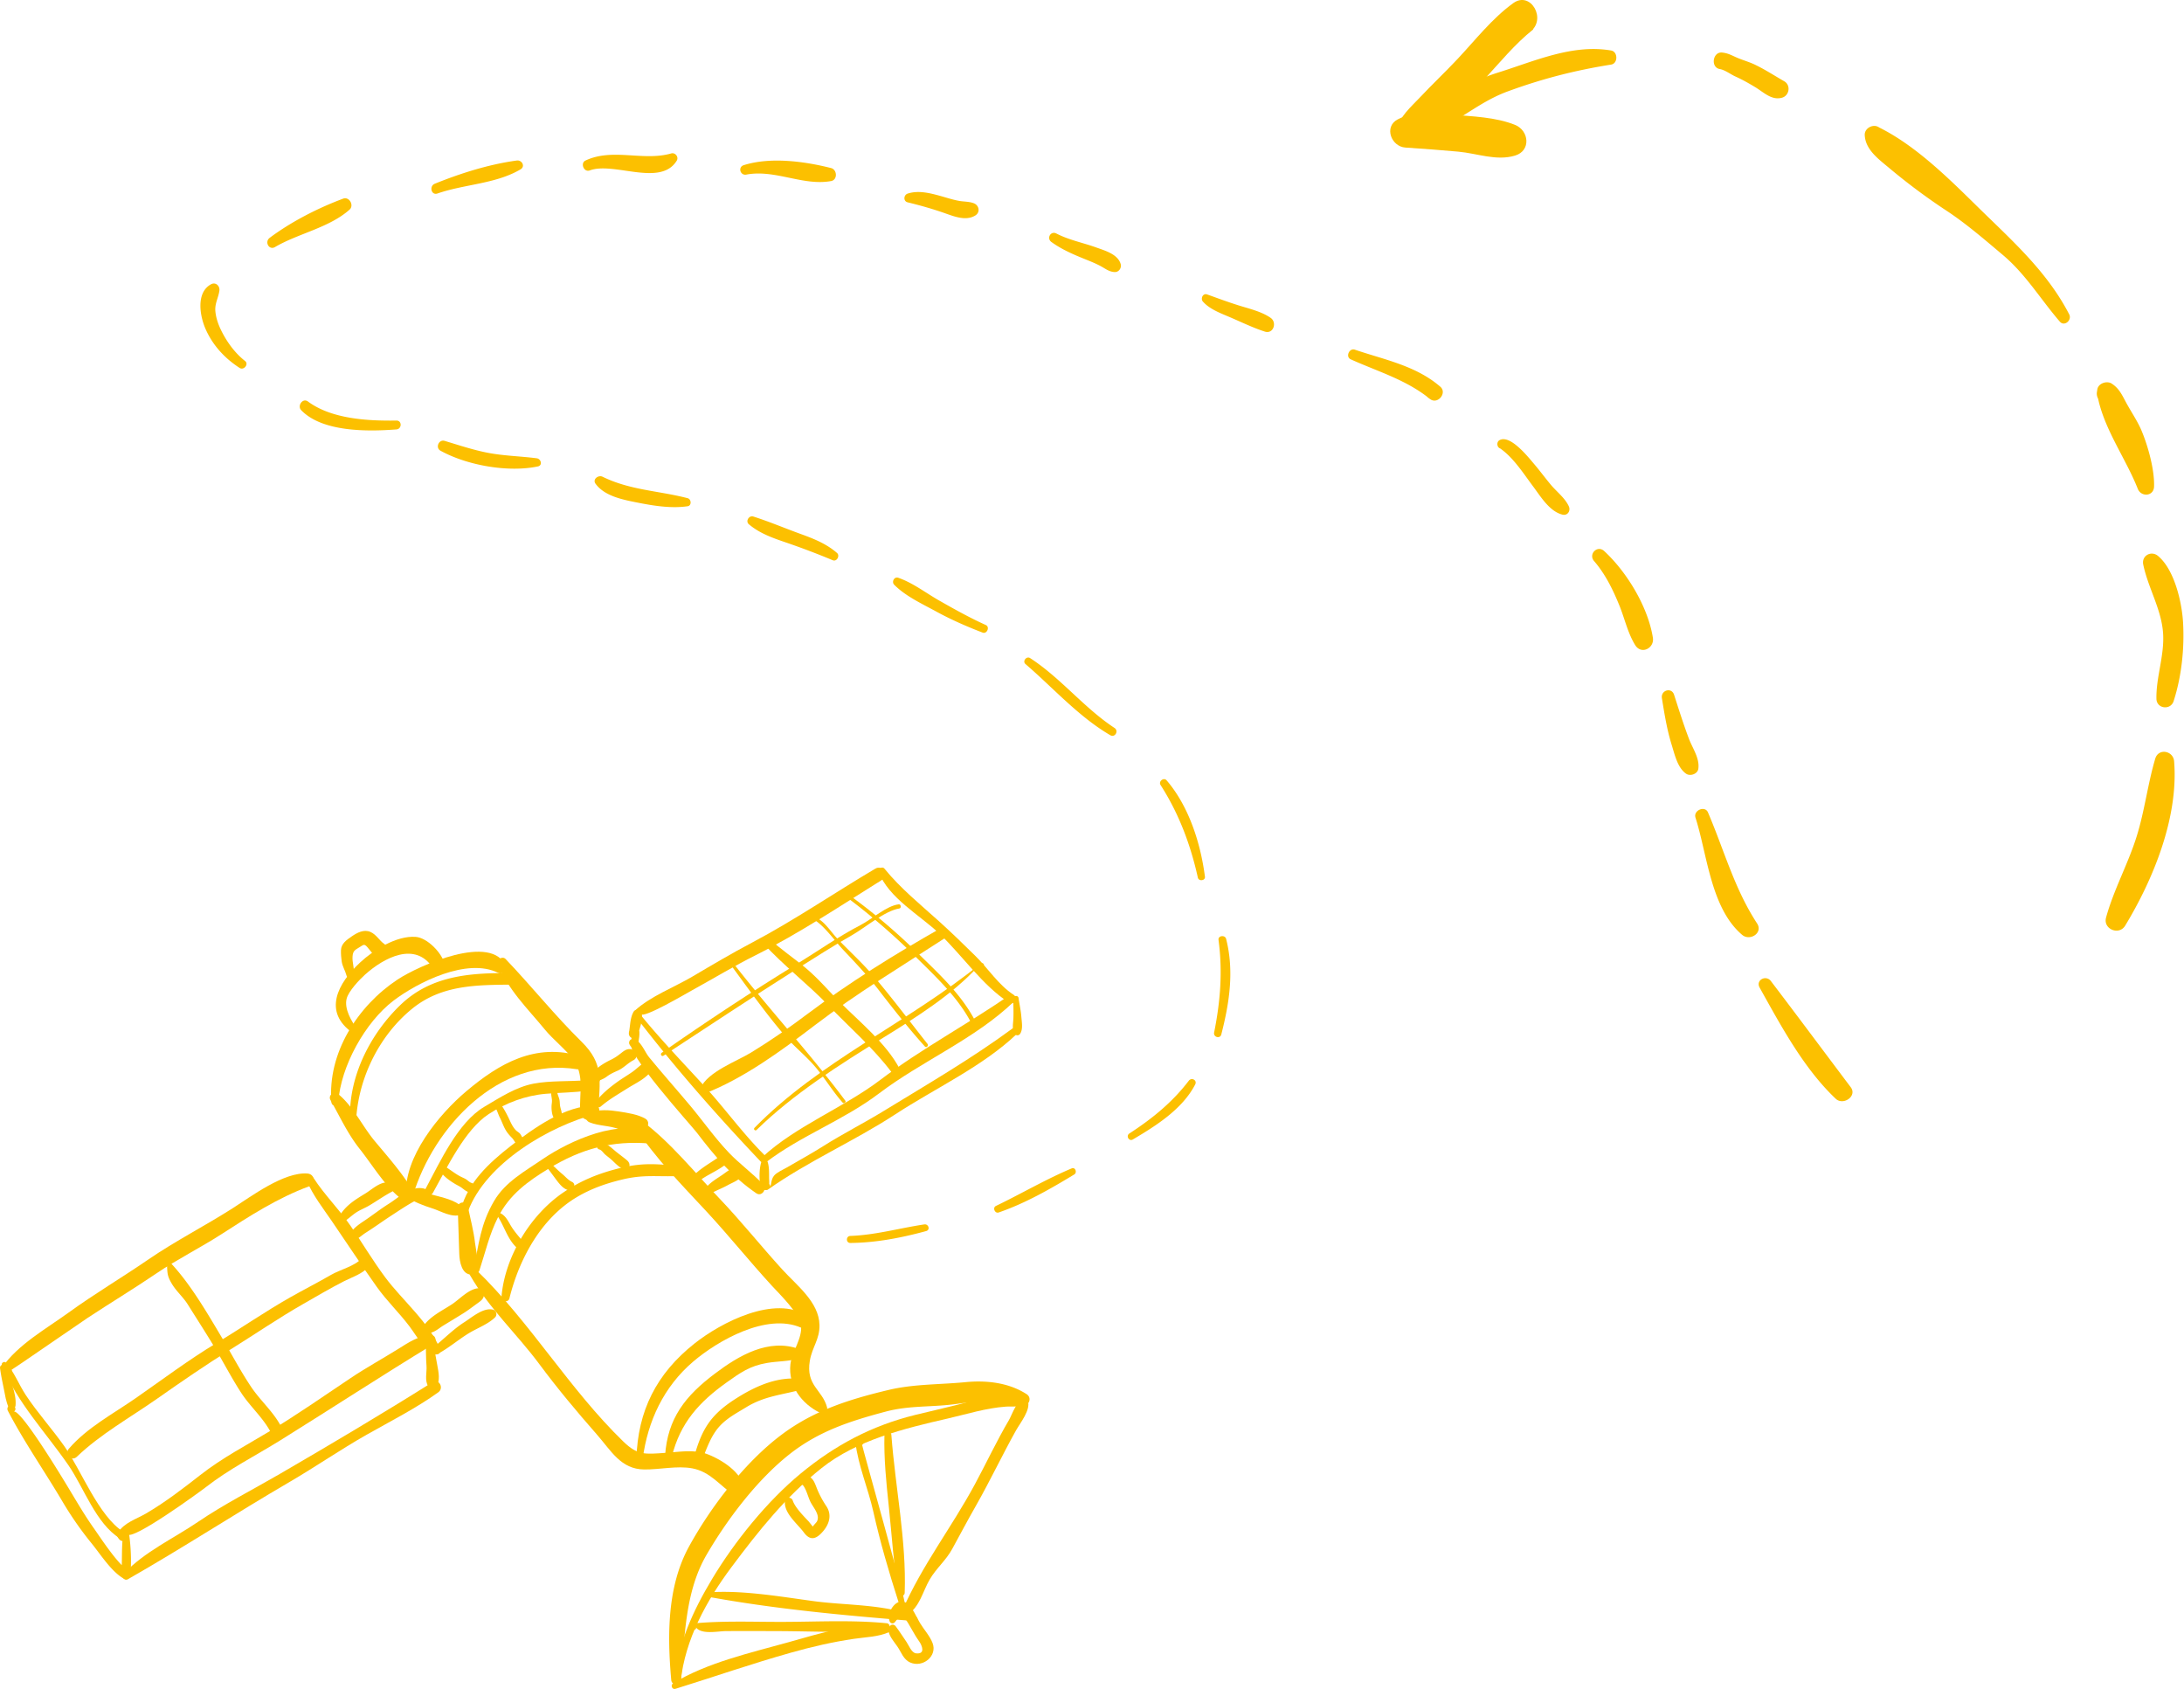 <svg xmlns="http://www.w3.org/2000/svg" fill="none" viewBox="0 0 366 283">
  <g fill="#FCC000" clip-path="url(#a)">
    <path d="M235.51 24.723c2.946.196 5.912.417 8.876.686 3.174.288 6.378 1.604 9.518.658 2.704-.815 2.34-4.191 0-5.14-3.224-1.307-7.209-1.433-10.663-1.717-2.997-.246-6.277-.64-9.01.792-2.37 1.242-1.069 4.565 1.279 4.721Z"/>
    <path d="M237.727 23.715c3.764-3.254 7.469-6.592 10.858-10.25 2.694-2.908 5.272-6.098 8.391-8.563l-4.76-1.971-.032.436c-.137 1.844 2.339 3.363 3.881 2.227l.347-.256c2.85-2.1.112-6.928-2.814-4.815-3.576 2.582-6.394 6.236-9.405 9.43-2.048 2.172-4.222 4.226-6.268 6.401-1.403 1.492-3.383 3.172-3.802 5.262-.43 2.15 1.946 3.532 3.605 2.098l-.001.001Z"/>
    <path d="M241.692 21.438c3.814-2.007 6.858-4.614 10.98-6.125 5.769-2.116 11.263-3.528 17.319-4.49 1.177-.187 1.163-2.163 0-2.363-6.438-1.112-12.789 1.767-18.835 3.664-4.224 1.325-8.482 3.425-11.345 6.877-1.102 1.329.254 3.293 1.881 2.437ZM288.202 11.568c.895.158 1.789.875 2.628 1.252 1.142.513 2.263 1.148 3.336 1.796 1.389.839 2.736 2.253 4.483 1.75 1.228-.354 1.495-2.099.359-2.749-1.643-.939-3.238-1.988-4.957-2.803-.884-.419-1.793-.679-2.694-1.041-.995-.4-1.69-.873-2.781-.97-1.566-.139-1.939 2.49-.374 2.765ZM315.575 22.062l-.462-.518c-.874-.981-2.67-.214-2.615 1.083.105 2.465 2.353 4.06 4.121 5.542a103.83 103.83 0 0 0 9.616 7.156c3.269 2.154 6.398 4.862 9.399 7.388 3.857 3.247 6.319 7.421 9.553 11.171.774.898 2.077-.246 1.575-1.216-3.747-7.247-9.648-12.419-15.358-18.03-4.84-4.756-10.437-10.315-16.602-13.334l-.366 2.8.646-.18c.842-.235 1.042-1.245.493-1.862ZM353.528 67.358l.362-.247-2.416-.983c.975 5.573 4.716 10.551 6.781 15.774.557 1.409 2.669 1.284 2.728-.369.1-2.797-1.014-6.798-2.086-9.354-.685-1.632-1.752-3.164-2.592-4.722-.7-1.298-1.165-2.368-2.416-3.185-.813-.531-2.259-.052-2.416.983l-.071.47c-.169 1.116.967 2.421 2.125 1.633h.001ZM359.17 94.594c.826 3.971 3.099 7.538 3.332 11.63.21 3.686-1.194 7.249-1.121 10.862.034 1.676 2.37 1.96 2.879.39 1.334-4.12 1.835-8.873 1.583-13.178-.201-3.434-1.449-8.852-4.192-11.147-1.14-.954-2.794-.059-2.481 1.445v-.002ZM361.18 127.116c-1.268 4.282-1.771 8.718-3.108 13.007-1.447 4.643-3.855 8.939-5.135 13.62-.527 1.927 2.174 3.053 3.205 1.351 4.756-7.853 8.961-18.181 8.2-27.55-.143-1.759-2.623-2.246-3.161-.428h-.001ZM142.5 208.258c4.29-.035 8.573-.864 12.702-1.991.738-.201.41-1.225-.308-1.117-4.164.624-8.157 1.776-12.394 1.93-.755.027-.761 1.185 0 1.178ZM167.364 203.148c4.451-1.532 8.66-3.935 12.669-6.372.513-.312.173-1.267-.428-1.015-4.352 1.827-8.449 4.246-12.703 6.293-.607.292-.18 1.314.461 1.094h.001ZM189.849 190.915c3.887-2.293 8.294-5.072 10.441-9.205.379-.729-.6-1.253-1.075-.628-2.741 3.609-6.162 6.373-9.95 8.833-.622.404-.063 1.382.584 1ZM204.667 173.327c1.363-5.31 2.181-10.624.807-16.023-.174-.685-1.367-.565-1.27.172.702 5.319.316 10.267-.738 15.52-.156.778.999 1.114 1.2.331h.001ZM201.925 146.888c-.719-5.598-2.689-11.793-6.42-16.142-.477-.557-1.41.168-1.015.783 3.072 4.788 5.02 9.975 6.251 15.52.144.65 1.272.521 1.185-.16l-.001-.001ZM186.775 121.968c-5.141-3.384-8.991-8.363-14.151-11.706-.599-.388-1.325.525-.772 1 4.664 4.007 8.87 8.792 14.212 11.922.788.462 1.463-.72.711-1.216ZM165.204 104.722c-2.683-1.209-5.274-2.655-7.83-4.112-2.236-1.274-4.406-2.964-6.843-3.806-.679-.234-1.152.694-.68 1.169 1.916 1.927 4.661 3.188 7.027 4.479 2.524 1.377 5.111 2.513 7.792 3.539.728.279 1.253-.946.535-1.269h-.001ZM140.27 92.651c-1.769-1.545-3.91-2.394-6.098-3.186-2.642-.957-5.261-2.073-7.936-2.924-.711-.226-1.341.785-.75 1.289 1.856 1.582 4.133 2.347 6.413 3.127a128.22 128.22 0 0 1 7.663 2.912c.675.28 1.233-.759.708-1.218ZM115.237 83.472c-4.905-1.273-9.606-1.318-14.262-3.596-.691-.338-1.724.416-1.173 1.173 1.496 2.057 4.499 2.654 6.841 3.123 2.756.552 5.793 1.059 8.595.648.706-.104.623-1.186-.001-1.348ZM89.954 76.786c-2.756-.359-5.52-.398-8.263-.933-2.457-.48-4.792-1.27-7.183-1.986-.974-.292-1.59 1.15-.694 1.646 4.441 2.456 11.334 3.686 16.325 2.637.836-.176.524-1.272-.185-1.364ZM66.427 70.464c-4.788.075-10.855-.252-14.824-3.197-.869-.645-1.835.725-1.126 1.46 3.578 3.709 11.228 3.581 15.951 3.222.941-.072.966-1.5-.001-1.485ZM41.07 60.486c-1.697-1.327-3.045-3.186-3.995-5.111-.495-1-.875-2.088-.98-3.202-.126-1.309.49-2.223.67-3.456.115-.802-.615-1.518-1.409-1.082-2.526 1.388-1.877 5.24-.934 7.424 1.19 2.759 3.238 4.983 5.748 6.593.697.446 1.572-.641.9-1.166ZM46.093 41.389c3.931-2.298 9.06-3.221 12.486-6.264.8-.711-.04-2.226-1.072-1.842-4.216 1.568-8.714 3.873-12.313 6.568-.894.669-.118 2.134.9 1.539v-.001ZM73.318 32.418c4.52-1.569 9.735-1.587 13.91-4.036.858-.503.233-1.606-.627-1.488-4.647.636-9.399 2.129-13.734 3.889-.985.4-.6 2 .451 1.635ZM98.823 28.557c4.057-1.508 11.86 2.814 14.587-1.638.376-.614-.246-1.405-.93-1.21-4.725 1.345-9.771-.96-14.358 1.185-.924.433-.267 2.024.701 1.664v-.001ZM125.072 29.253c4.817-.907 9.486 1.935 14.2 1.085 1.122-.202 1.033-1.92 0-2.181-4.478-1.131-10.159-1.896-14.635-.483-1.016.321-.593 1.773.436 1.58l-.001-.001ZM152.104 33.899c2.179.534 4.234 1.113 6.355 1.864 1.554.55 3.484 1.287 4.998.332.861-.543.62-1.704-.267-2.041-.808-.307-1.663-.249-2.509-.405-1.062-.195-2.089-.542-3.128-.829-1.742-.481-3.682-.961-5.448-.38-.679.223-.761 1.273-.001 1.459ZM176.2 40.547c1.692 1.221 3.519 2.017 5.442 2.798.954.387 1.917.76 2.824 1.25.822.444 1.387.942 2.345.987.68.031 1.176-.689 1.003-1.316-.463-1.678-2.657-2.281-4.132-2.812-2.199-.792-4.568-1.245-6.651-2.329-.956-.497-1.682.809-.832 1.423l.001-.001ZM201.594 50.542c1.13 1.259 2.886 1.909 4.408 2.557 1.951.831 3.949 1.814 5.963 2.461 1.432.46 2.089-1.528.971-2.304-1.559-1.083-3.668-1.549-5.457-2.115-1.751-.554-3.456-1.188-5.182-1.807-.726-.26-1.149.713-.704 1.209l.001-.001ZM226.362 60.207c4.469 2.017 9.216 3.4 13.098 6.5l.956-2.307a2.279 2.279 0 0 1-1.058.004c-.672-.081-1.177.85-.794 1.384.376.525.627.774 1.17 1.131 1.268.833 2.806-1.113 1.638-2.123-4.091-3.537-9.348-4.513-14.326-6.209-.937-.319-1.605 1.204-.684 1.62ZM252.589 74.239a.752.752 0 0 1-.269-.214l-1.034 1.034c2.276 1.514 4.03 4.295 5.635 6.438 1.273 1.7 2.747 4.201 4.931 4.731.852.207 1.389-.648 1.061-1.38-.631-1.404-2.034-2.449-3.016-3.623-.966-1.155-1.857-2.371-2.835-3.515-.97-1.136-3.998-4.971-5.776-3.956-.619.353-.386 1.475.381 1.408l.342.069c.669.299 1.199-.568.58-.992ZM267.141 94.008c1.873 2.161 3.164 4.8 4.236 7.434.89 2.186 1.41 4.649 2.66 6.657 1.021 1.639 3.235.508 2.957-1.247-.821-5.183-4.359-11.017-8.168-14.53-1.138-1.049-2.686.531-1.686 1.686h.001ZM278.505 116.975c.426 2.648.848 5.281 1.647 7.848.505 1.621.974 3.836 2.431 4.825.673.457 1.9.034 2.024-.823.256-1.768-.946-3.402-1.562-5.027-.919-2.426-1.702-4.916-2.495-7.385-.425-1.323-2.258-.763-2.044.564l-.001-.002ZM284.135 136.997c1.977 6.161 2.551 15.177 7.823 19.641 1.29 1.093 3.546-.314 2.494-1.924-3.811-5.833-5.504-12.241-8.226-18.598-.51-1.191-2.483-.342-2.091.881ZM294.885 165.476c3.584 6.411 7.36 13.51 12.75 18.619 1.255 1.19 3.65-.431 2.513-1.939-4.463-5.918-8.887-11.882-13.381-17.781-.826-1.085-2.588-.161-1.882 1.101ZM55.398 184.345c1.575 2.766 2.876 5.635 4.871 8.143 2.076 2.611 4.13 6.075 6.697 8.162 1.041.846 2.808-.224 1.988-1.534-1.788-2.857-3.989-5.338-6.146-7.922-2.084-2.495-3.587-5.793-6.103-7.858-.699-.574-1.802.138-1.307 1.008v.001Z"/>
    <path d="M68.071 200.526c1.363.863 2.816 1.449 4.357 1.93 1.465.456 3.293 1.631 4.818 1.063.49-.182.745-.809.321-1.214-1.35-1.289-3.355-1.651-5.097-2.127-1.27-.348-3.135-1.375-4.399-.684-.408.223-.367.8 0 1.032Z"/>
    <path d="M76.709 202.308c.083 2.597.178 5.176.256 7.771.037 1.249.412 3.604 2.132 3.459.377-.032.593-.223.735-.559.534-1.27-.076-3.433-.227-4.743-.238-2.071-.799-4.116-1.215-6.155-.193-.947-1.712-.731-1.681.227Z"/>
    <path d="M78.753 213.635c3.225 5.612 7.84 9.818 11.651 14.95 3.02 4.066 6.23 7.902 9.572 11.709 2.494 2.841 4.064 5.866 7.979 5.916 2.553.033 5.515-.66 8.035-.193 3.074.57 4.617 2.888 6.986 4.455.71.47 1.597-.157 1.622-.931.089-2.746-4.009-5.2-6.306-5.987-2.107-.723-4.591-.277-6.778-.128-3.409.233-4.642.442-7.055-1.897-9.043-8.765-15.555-19.939-24.62-28.732-.562-.544-1.482.149-1.086.838ZM83.49 161.398c1.282 4.082 5.09 7.756 7.765 11.038 1.469 1.803 3.467 3.278 4.83 5.131 1.905 2.589.967 5.635 1.147 8.656.116 1.95 2.969 1.971 3.047 0 .202-5.086 1.022-7.914-2.807-11.672-4.497-4.413-8.397-9.322-12.748-13.872-.502-.525-1.455.014-1.234.719Z"/>
    <path d="M98.79 188.046c1.616.647 3.441.518 5.084 1.196 1.514.624 2.88.77 4.297-.157.589-.385.638-1.265 0-1.639-1.266-.742-3.067-.996-4.508-1.223-1.566-.246-3.379-.375-4.873.219-.787.313-.785 1.289 0 1.604Z"/>
    <path d="m108.126 188.586-.063-.205c-.365-1.181-2.165-.354-1.516.639 3.307 5.062 7.744 9.538 11.839 13.952 3.791 4.086 7.218 8.374 10.97 12.458 1.441 1.569 4.575 4.59 4.868 6.587.318 2.169-1.53 4.428-1.766 6.567-.4 3.623 1.891 6.619 4.954 8.123.617.303 1.38-.198 1.188-.913-.8-2.975-3.601-3.639-2.884-7.818.389-2.266 1.664-3.591 1.615-5.959-.079-3.856-3.769-6.604-6.266-9.347-3.561-3.91-6.819-8.006-10.506-11.873-4.089-4.289-8.134-9.352-12.878-12.913l-.639 1.516.205.063c.513.159 1.038-.366.879-.879v.002ZM56.691 184.691c.402-6.062 4.532-13.446 9.25-17.031 4.025-3.058 12.334-7.259 17.55-4.658.626.312 1.641-.224 1.326-1.019-2.291-5.77-14.74-.149-18.208 2.147-6.665 4.412-11.763 12.317-11.065 20.561.062.734 1.099.744 1.148 0Z"/>
    <path d="M59.861 172.442c-.943-1.307-2.192-3.373-1.776-5.09.312-1.288 2.181-3.238 3.092-4.055 3.147-2.821 8.444-5.683 11.401-1.06.631.987 2.203.366 1.906-.804-.456-1.797-2.888-4.317-4.822-4.459-3.239-.238-7.08 2.218-9.306 4.284-3.71 3.443-6.382 8.297-1.168 11.856.396.27.96-.275.673-.673v.001Z"/>
    <path d="M59.302 163.244c.111-1.03-.3-1.974-.22-3.002.07-.889.371-1.064 1.105-1.5.72-.426.824-.675 1.372-.052.542.616.824 1.161 1.596 1.588 1.403.775 2.516-1.222 1.24-2.119-.847-.594-1.32-1.579-2.329-2.02-1.088-.477-2.229.138-3.126.758-.85.587-1.763 1.195-1.799 2.321-.019.599.037 1.259.12 1.854.12.857.583 1.521.797 2.34.192.736 1.17.505 1.243-.168h.001ZM69.17 200.415c3.494-11.675 14.502-23.376 27.496-21.266 1.415.23 2.037-1.764.604-2.192-7.56-2.258-13.566 1.195-19.12 5.876-4.593 3.873-10.531 11.094-10.085 17.433.044.62.916.78 1.105.15v-.001ZM78.418 202.983c2.989-8.09 13.676-14.339 21.539-16.361.762-.196.57-1.3-.181-1.335-4.873-.225-10.513 3.853-14.238 6.766-3.624 2.834-7.066 6.011-8.319 10.599-.214.783.925 1.069 1.198.33l.001.001Z"/>
    <path d="M80.325 212.903c1.006-3.046 1.66-6.046 3.13-8.946 1.922-3.792 4.939-5.986 8.483-8.149 5.454-3.328 10.652-4.761 17.03-4.206.81.071 1.021-1.085.396-1.463-5.135-3.111-14.11 1.121-18.376 4.044-2.981 2.041-6.308 3.829-8.186 7.038-2.271 3.88-2.584 7.23-3.404 11.425-.118.604.73.847.927.255v.002ZM107.708 244.435c.839-6.355 3.529-12.089 8.444-16.287 4.139-3.535 12.306-8.195 18.036-5.721 1.304.563 2.378-1.13 1.136-1.943-5.511-3.604-14.527 1.128-18.939 4.623-6.345 5.027-9.509 11.244-9.731 19.328-.019.699.968.65 1.054 0Z"/>
    <path d="M112.585 244.077c1.392-5.668 4.581-9.172 9.21-12.467 2.275-1.62 3.858-2.756 6.742-3.249 1.81-.309 3.654-.242 5.411-.763.802-.238.732-1.293 0-1.559-5.173-1.881-10.17 1.118-14.137 4.104-4.931 3.711-7.955 7.488-8.355 13.782-.041.648.975.777 1.128.153l.001-.001Z"/>
    <path d="M117.549 244.874c.905-2.18 1.6-4.481 3.307-6.187 1.219-1.218 2.751-2.019 4.205-2.91 3.192-1.956 6.155-2.059 9.656-3.062.73-.209.831-1.433 0-1.582-4.152-.742-8.195 1.134-11.586 3.325-4.213 2.722-5.624 5.215-6.916 10.049-.237.886 1.002 1.165 1.333.368l.001-.001ZM114.128 281.457c.62-6.987.62-14.656 4.258-20.916 3.466-5.964 8.484-12.596 13.919-16.883 4.915-3.876 10.176-5.563 16.128-7.145 3.865-1.028 7.504-.735 11.377-1.221 2.498-.314 4.455-.678 7.013-.287 1.705.261 2.975.651 4.697.505 1.009-.086 1.416-1.343.52-1.922-3.007-1.942-6.757-2.35-10.26-2.008-4.335.423-8.671.296-12.93 1.318-6.495 1.559-12.39 3.393-17.812 7.44-6.142 4.585-11.862 12.04-15.554 18.75-3.692 6.71-3.658 14.921-2.997 22.369a.821.821 0 0 0 1.641 0ZM72.349 221.827l.035.067-.38 1.438c.898-.131 1.569-.806 2.334-1.266a310.492 310.492 0 0 0 3.217-1.967c.855-.528 1.645-1.143 2.458-1.729.722-.52 1.146-.829 1.122-1.764a.777.777 0 0 0-.762-.762c-1.663-.052-3.325 1.827-4.63 2.684-1.626 1.07-3.525 1.946-4.711 3.54-.74.995 1.315 1.941 1.573.663l.143-.218a.414.414 0 0 0-.4-.686ZM73.3 226.874c1.86-.976 3.47-2.391 5.26-3.486 1.425-.872 3.191-1.493 4.401-2.661.415-.4.22-1.151-.34-1.293-1.605-.406-3.517 1.275-4.805 2.097-1.962 1.253-3.497 2.905-5.313 4.312-.61.474.168 1.361.796 1.031ZM57.707 204.631c.702-.43 1.283-1.016 1.967-1.471.673-.449 1.457-.739 2.158-1.151 1.29-.76 2.546-1.658 3.867-2.353.492-.259.517-1.084 0-1.336-1.584-.772-3.151.839-4.45 1.634-1.771 1.084-3.295 1.99-4.391 3.827-.315.529.317 1.176.849.85ZM59.287 207.798c.76-.219 1.357-.846 2.024-1.267 1.428-.9 2.786-1.893 4.197-2.813 1.124-.733 2.31-1.528 3.468-2.198.737-.426 1.51-.699 2.263-1.23.414-.291.405-.997-.148-1.135-2.238-.559-4.18 1.438-5.927 2.532-1.407.881-2.722 1.922-4.104 2.847-.924.619-1.75 1.174-2.376 2.112-.136.204-.14.542 0 .745l.153.222c.1.145.27.234.45.183v.002ZM100.304 180.395l.024.018-.345.847c.577-.309 1.137-.448 1.667-.851.589-.448 1.168-.713 1.842-1.009 1.019-.448 1.695-1.268 2.66-1.764.951-.489.403-1.778-.503-1.856-.607-.053-1.048.264-1.502.621-.587.461-1.06.815-1.74 1.144-1.183.572-2.78 1.527-3.45 2.689a.762.762 0 0 0 .269 1.026c.36.213.55.232.949.121.445-.124.531-.753.129-.986ZM100.71 185.369c1.352-1.164 2.935-2.061 4.446-3.019 1.526-.968 3.354-1.715 4.275-3.367.416-.745-.407-1.519-1.138-1.138-.876.456-1.526 1.202-2.337 1.766-.853.593-1.744 1.112-2.586 1.723-1.325.961-2.459 1.927-3.506 3.19-.49.591.258 1.352.846.845ZM116.803 198.143c1.301-1.079 2.912-1.724 4.305-2.676.435-.297 1.586-.934 1.17-1.63-.553-.926-1.96.132-2.499.488-1.36.899-2.75 1.72-3.839 2.955-.525.595.261 1.36.862.862l.001.001ZM118.978 200.025c1-.536 2.067-.941 3.061-1.492.763-.424 2.272-.941 2.416-1.911.052-.348-.046-.584-.323-.794-.958-.727-2.299.49-3.079 1.019-1.007.684-2.034 1.265-2.814 2.221-.424.52.098 1.301.739.957Z"/>
    <path d="M51.432 197.877c.975 2.348 2.706 4.573 4.139 6.664 2.523 3.684 4.992 7.446 7.59 11.099 1.662 2.334 3.725 4.292 5.444 6.573 1.403 1.864 2.248 3.758 4.46 4.671.401.166.897-.335.734-.735-1.839-4.543-6.344-8.243-9.238-12.124-2.099-2.815-3.86-5.806-5.848-8.686-1.877-2.72-4.352-5.162-6.145-7.941-.36-.556-1.42-.204-1.136.479Z"/>
    <path d="M1.947 229.503c.026.052 11.777-8.059 12.743-8.695 3.812-2.509 7.717-4.869 11.503-7.438 3.515-2.385 7.345-4.282 10.938-6.596 4.704-3.031 9.397-6.068 14.68-8.011 1.16-.426.965-2.047-.29-2.141-3.94-.294-9.432 3.842-12.536 5.82-4.66 2.971-9.622 5.492-14.152 8.601-4.401 3.02-9.008 5.743-13.32 8.867-3.681 2.668-8.583 5.405-11.196 9.253-.61.898.866 1.766 1.459.853.1-.156.268-.32.17-.513ZM21.315 257.054c.72 1.262 12.202-7.119 13.09-7.812 4.024-3.145 8.336-5.278 12.631-7.953 8.564-5.335 16.971-10.823 25.58-16.06.66-.401.43-1.583-.415-1.529-2.144.139-3.664 1.19-5.496 2.332-2.645 1.648-5.378 3.142-7.975 4.883-4.449 2.982-8.899 6.084-13.519 8.876-4.036 2.439-7.933 4.44-11.695 7.387-2.879 2.255-5.856 4.533-9.016 6.386-1.733 1.016-3.613 1.502-4.747 3.227-.144.219-.164.607 0 .824l.185.245c.601.797 1.9.113 1.376-.804l.001-.002Z"/>
    <path d="M.006 229.241c.158 1.17.395 2.319.637 3.474.22 1.046.348 2.128.812 3.097.29.605 1.104.238 1.153-.312.185-2.087-1.001-4.581-1.7-6.508-.21-.58-.982-.34-.903.249ZM105.789 174.49c-1.432 1.478 10.016 14.003 11.019 15.324 2.911 3.833 5.92 7.378 9.938 10.121.912.623 1.867-.73 1.147-1.487-1.797-1.891-3.934-3.422-5.739-5.309-2.363-2.471-4.349-5.332-6.546-7.951-2.263-2.697-4.609-5.331-6.84-8.055-.788-.962-1.391-2.936-2.742-3.042-.469-.037-.746.541-.525.915l.131.222c.247.418.861.313 1.003-.131l.03-.096c.16-.503-.519-.88-.876-.511Z"/>
    <path d="M106.931 175.244c.044-.907.458-2.209.053-3.059-.109-.229-.385-.351-.624-.358-.615-.017-1.033.888-.972 1.426.091.803 1.26 1.096 1.498.203.277-1.038.8-2.374.699-3.446-.067-.719-1.07-1.145-1.467-.397-.523.983-.53 2.342-.703 3.438h1.471c.077.346.148-.253.076-.134l-.625.359.022-.002-.624-.358c-.012-.02.07.756.09 1.001.036.442.048.885.074 1.328.038.662.999.666 1.031 0l.001-.001Z"/>
    <path d="M107.432 169.87c.214.928 7.581-3.417 8.507-3.925 3.604-1.98 7.089-4.097 10.747-5.928 7.257-3.634 14.235-8.293 21.112-12.588l-1.607-1.235-.203.754c-.173.644.575 1.29 1.171.9l.639-.419c1.171-.766.118-2.61-1.104-1.888-6.885 4.066-13.577 8.652-20.667 12.393-3.411 1.799-6.677 3.735-10.001 5.695-3.087 1.82-7.004 3.281-9.645 5.709-.25.23-.199.601 0 .837l.175.208c.358.426.987-.038.877-.511l-.001-.002ZM128.386 194.727c5.82-4.443 12.999-7.036 18.898-11.504 7.212-5.463 16.134-9.147 22.658-15.43.524-.505-.172-1.464-.795-1.031-7.059 4.91-14.744 8.954-21.591 14.15-6.209 4.712-14.129 7.713-19.817 12.975-.436.403.159 1.212.648.839l-.001.001ZM128.406 198.353l-.184.142c-.469.361-.028 1.173.477.816 6.732-4.769 14.449-8.102 21.359-12.62 6.634-4.338 14.585-7.976 20.35-13.454.474-.45-.166-1.333-.716-.928-6.848 5.05-14.391 9.427-21.643 13.862-3.328 2.036-6.821 3.799-10.11 5.879-1.992 1.259-4.029 2.368-6.064 3.554-.616.359-1.698.819-2.152 1.374-.566.693-.415 1.584-.714 1.978.261-.343-.26-.867-.603-.603Z"/>
    <path d="M169.786 167.329c.044 1.091.08 2.164.041 3.256-.031.873-.278 1.865.22 2.626a.532.532 0 0 0 .907 0c.51-.78.277-1.943.209-2.836-.081-1.061-.323-2.114-.474-3.168-.074-.514-.923-.39-.902.122h-.001Z"/>
    <path d="m148.291 145.624-.075-.092c-.358-.442-1.165.034-.966.562 1.644 4.358 6.943 7.258 10.205 10.363 3.778 3.597 7.24 8.718 11.641 11.528.827.528 1.585-.782.767-1.311-2.517-1.628-4.273-4.405-6.391-6.493-2.003-1.974-4.059-3.978-6.137-5.845-3.096-2.782-6.485-5.557-9.044-8.711v-.001ZM.318 228.715c2.555 6.33 7.334 11.243 11.158 16.796 2.589 3.759 4.594 9.746 8.583 12.227.68.424 1.3-.646.627-1.073-4.171-2.642-7.064-10.319-9.887-14.327-2.068-2.937-4.518-5.622-6.49-8.617-1.131-1.718-1.945-3.861-3.306-5.406-.26-.295-.84.017-.686.399v.001Z"/>
    <path d="m1.833 235.445-.16.031c-.402.079-.529.567-.36.888 2.736 5.249 6.135 10.104 9.142 15.195a57.224 57.224 0 0 0 4.857 6.985c1.543 1.889 3.3 4.72 5.399 5.94.534.31 1.12-.094 1.162-.667a32.242 32.242 0 0 0-.236-6.754c-.069-.492-.927-.493-.995 0-.314 2.268-.13 4.482-.313 6.754l1.162-.667c-1.817-1.138-4.506-5.306-5.822-7.173-1.707-2.421-3.177-5.011-4.712-7.528-1.053-1.727-7.562-12.435-8.67-11.935.64-.288.16-1.191-.45-1.071l-.004.002Z"/>
    <path d="M21.433 264.601c9.14-5.209 18.016-11.004 27.12-16.314 4.366-2.547 8.53-5.433 12.93-7.922 3.96-2.24 8.31-4.448 11.975-7.091.995-.718.098-2.358-.982-1.68-8.36 5.246-17.02 10.388-25.605 15.376-4.576 2.659-9.278 5.031-13.656 7.999-4.244 2.878-8.893 4.954-12.492 8.71-.458.478.124 1.254.71.92v.002Z"/>
    <path d="M71.326 225.031c.09 1.264.04 2.515.145 3.777.096 1.158-.361 2.509.319 3.507.344.504.989.487 1.336 0 .68-.953.37-2.417.167-3.516-.245-1.319-.464-2.62-.747-3.933-.146-.677-1.27-.538-1.22.165ZM114.068 281.712c.761-7.074 4.332-13.537 8.518-19.143 4.544-6.085 9.15-11.861 15.124-16.611 5.873-4.669 13.851-6.625 21.051-8.27 3.252-.743 6.422-1.76 9.772-2.006 1.31-.096 2.426.228 3.526-.666.723-.588-.2-1.521-.923-1.196-.919.413-3.237-.055-4.219.031-1.54.135-2.929.583-4.406.983-3.042.825-6.118 1.488-9.174 2.245-7.305 1.809-13.414 5.076-19.141 9.797-5.637 4.647-11.108 11.422-14.873 17.7-3.181 5.305-5.774 10.892-6.264 17.136-.051.652.941.634 1.009 0ZM150.348 272.871l-.226-.363c-.159-.256-.541-.399-.81-.213l-.101.07c-.295.204-.393.481-.336.827.169 1.033.931 1.846 1.509 2.679.67.966.991 2.163 2.15 2.68 2.088.93 4.596-1.058 3.747-3.265-.454-1.18-1.437-2.248-2.094-3.329-.646-1.064-1.137-2.453-2.144-3.269-1.66-1.346-3.538 1.387-2.964 2.946.154.418.666.488.921.12.301-.434.838-.895 1.056-1.366.179-.386-.272-.3-.042-.029.184.217.417.43.578.663.88 1.272 1.525 2.709 2.438 3.982.465.648 1.137 2.202-.527 2.01-.749-.086-1.207-1.351-1.569-1.874-.594-.859-1.192-1.807-1.811-2.631l-.511.891.465-.052c.225-.025.412-.253.273-.476l-.002-.001Z"/>
    <path d="m144.345 241.107-.202-.051c-.353-.089-.841.183-.791.602.472 3.937 2.127 7.714 2.99 11.566 1.167 5.21 2.643 10.247 4.279 15.341.197.613 1.053.355.949-.262-.322-1.914-7.154-26.179-7.096-26.212.394-.229.324-.871-.129-.984Z"/>
    <path d="m149.25 240.985.109-.401-1.144-.155c-.101 3.907.3 7.924.715 11.811.526 4.918.802 9.916 1.667 14.8.105.592.993.421 1.013-.137.311-8.73-1.582-17.758-2.231-26.474-.064-.854-1.365-.657-1.144.155l.109.401c.122.446.782.446.904 0h.002ZM171.799 234.397c-1.376-.04-2.167 2.596-2.709 3.518-2.061 3.506-3.767 7.152-5.694 10.735-3.892 7.235-8.872 13.598-12.136 21.101-.212.487.267 1.194.818.818 2.102-1.437 2.523-3.852 3.713-5.909 1.096-1.894 2.722-3.19 3.783-5.134 1.316-2.413 2.601-4.833 3.963-7.223 2.371-4.159 4.41-8.49 6.742-12.665.658-1.177 2.512-3.471 1.962-4.906-.075-.196-.224-.329-.441-.336l-.001.001ZM113.187 282.964c6.483-2.019 12.849-4.231 19.384-6.068 3.513-.988 6.9-1.774 10.529-2.31 2.02-.299 4.041-.304 5.94-1.14.367-.162.278-.811-.115-.878-5.361-.911-11.708 1.171-16.831 2.598-6.274 1.747-13.734 3.443-19.295 6.877-.473.292-.173 1.096.388.921Z"/>
    <path d="M116.614 272.634c.887 1.293 3.674.67 4.983.658 2.915-.026 5.83-.009 8.746 0 6.019.018 12.209.37 18.198-.221a.551.551 0 0 0 0-1.102c-5.695-.562-11.571-.24-17.294-.223-5.074.015-10.245-.224-15.296.285-.487.049-.7.838-.127.936l.472.08c.218.037.47-.191.318-.413ZM118.328 267.475c11.438 2.125 23.465 3.218 35.066 4.144.46.037.455-.589.1-.737-5.142-2.137-11.567-1.866-17.055-2.602-5.67-.761-12.28-1.935-18.023-1.449-.341.029-.477.572-.087.645l-.001-.001ZM131.557 251.407c-.311 2.048 2.051 3.859 3.166 5.368 1.115 1.509 2.165 1.045 3.272-.283 1.017-1.22 1.418-2.734.487-4.13a16.024 16.024 0 0 1-1.665-3.185c-.304-.767-.536-1.457-1.327-1.834-.784-.373-1.594.386-1.186 1.186l.058.115c.172.338.71.495 1.026.269l.102-.073-1.051-.136c.668.713.917 1.959 1.34 2.853.485 1.026 1.684 2.224 1.142 3.334-.144.295-.93.956-.66.984.058.006-.797-1.016-.739-.955-.82-.869-2.295-2.348-2.676-3.514-.185-.566-1.182-.701-1.288 0l-.001.001ZM85.367 217.552c1.635-6.634 5.312-13.401 11.261-16.952 2.438-1.455 4.987-2.338 7.719-2.988 3.34-.795 5.428-.478 8.705-.541 1.162-.022 1.127-1.682 0-1.781-3.457-.304-5.726-.433-9.225.438-3.451.859-6.339 2.002-9.324 4.001-5.578 3.736-9.939 10.852-10.47 17.643-.06.768 1.153.916 1.334.18ZM27.987 212.01c.086 1.335.004 1.778.886 3.208.731 1.184 1.845 2.144 2.582 3.32 1.406 2.245 2.873 4.517 4.25 6.789 1.596 2.637 3.022 5.43 4.7 8.019 1.581 2.44 3.873 4.332 5.15 6.996.552 1.154 2.28.145 1.72-1.005-1.312-2.695-3.557-4.524-5.195-6.97-1.818-2.716-3.363-5.673-5.035-8.482-2.538-4.264-5.552-9.448-9.09-12.941-.449-.442-1.165.119-.864.666.193.352.227.374.58.582.13.078.327-.02.316-.182Z"/>
    <path d="M12.873 244.085c3.962-3.811 9.067-6.646 13.555-9.8 3.988-2.802 8.101-5.626 12.237-8.204 4.045-2.521 8.02-5.242 12.152-7.602 2.23-1.274 4.502-2.62 6.79-3.788 1.44-.735 3.193-1.247 4.255-2.554.722-.888-.517-2.169-1.276-1.276-1.06 1.248-3.655 1.898-5.08 2.726-2.249 1.304-4.535 2.461-6.793 3.737-4.23 2.391-8.27 5.192-12.44 7.706-4.693 2.829-9.045 6.111-13.538 9.235-3.815 2.653-8.14 4.921-11.204 8.478-.79.917.451 2.2 1.342 1.342ZM118.067 183.236c6.538-2.538 12.875-7.178 18.497-11.469 6.974-5.323 14.56-9.885 21.876-14.647.956-.622.106-2.108-.899-1.538-7.663 4.35-15.222 9.039-22.291 14.355-3.051 2.294-6.173 4.459-9.409 6.433-2.375 1.449-7.277 3.215-8.461 5.971-.182.423.131 1.111.687.895Z"/>
    <path d="M127.924 158.074c3.38 3.704 7.45 6.791 10.929 10.414 3.479 3.623 7.56 7.151 10.593 11.207.549.734 1.704.113 1.255-.733-2.178-4.103-6.604-7.721-9.887-10.992-1.973-1.966-3.602-3.938-5.749-5.748-2.028-1.71-4.336-3.229-6.246-5.042-.593-.563-1.443.293-.895.894ZM72.553 199.854c2.35-4.195 5.351-10.575 9.334-13.181 2.903-1.899 6.167-3.113 9.58-3.409 2.351-.204 4.671-.197 7.013-.523.986-.137.762-1.833-.237-1.749-2.863.24-5.992.04-8.81.57-2.96.557-5.716 2.368-8.268 3.877-4.444 2.627-7.42 9.241-9.827 13.706-.429.796.771 1.502 1.214.71l.001-.001Z"/>
    <path d="M73.74 196.22c.652.916 1.593 1.595 2.558 2.166.392.232.788.404 1.151.682.39.298.694.565 1.181.693.381.1.923-.126.987-.56a1.359 1.359 0 0 0 0-.427c-.039-.272-.317-.487-.56-.56-.37-.112-.623-.407-.94-.612-.333-.213-.703-.344-1.049-.531-.889-.481-1.667-1.129-2.527-1.652-.477-.29-1.15.311-.802.801ZM82.924 185.458c.333.378.562 1.263.806 1.723.354.668.578 1.383.951 2.05.331.592.673.962 1.133 1.437.421.435.53.99 1.11 1.248.658.293 1.423-.492.823-1.068-.27-.259-.365-.62-.607-.904-.184-.217-.455-.343-.656-.538-.592-.577-.929-1.426-1.277-2.153a17.864 17.864 0 0 0-1.009-1.829c-.259-.405-.524-.601-1.017-.587-.326.01-.464.386-.257.621ZM92.367 183.159c-.003.375.09.727.125 1.098.04.4-.065.785-.066 1.185-.002.597.076 1.378.391 1.884.256.412.908.454 1.154 0 .382-.706.03-1.269-.105-1.992-.065-.352-.039-.716-.112-1.067-.089-.429-.299-.811-.373-1.245-.1-.585-1.008-.429-1.013.137ZM83.388 203.762c1.202 1.801 1.66 3.965 3.373 5.434.71.609 1.58-.297 1.011-1.011-.762-.955-1.555-1.793-2.184-2.856-.466-.787-.864-1.632-1.718-2.048-.29-.142-.693.165-.482.481ZM91.539 195.482c.689.788 1.262 1.659 1.906 2.482.484.619 1.043 1.256 1.832 1.457.805.205 1.392-1.008.587-1.392-.67-.319-1.065-.851-1.625-1.313-.72-.594-1.36-1.259-2.053-1.881-.44-.395-1.034.204-.646.646l-.001.001ZM100.409 192.581c.432.101.713.62 1.044.895.39.324.795.617 1.166.966.575.54 1.314 1.347 2.112 1.527.227.051.542-.029.648-.264.231-.512.109-.95-.321-1.309-.575-.481-1.199-.934-1.788-1.405-.839-.671-1.847-1.823-2.982-1.33-.403.175-.276.829.12.921l.001-.001ZM59.708 187.244c.492-6.895 3.947-13.838 9.374-18.242 4.969-4.031 10.849-3.967 16.907-4.031 1.236-.013 1.239-1.909 0-1.922-6.88-.073-13.618.271-18.868 5.317-5.044 4.849-8.61 11.847-8.468 18.878.014.685 1.007.672 1.055 0ZM106.944 170.861c6.37 8.266 13.311 16.143 20.487 23.707.54.569 1.423-.311.862-.862-3.681-3.61-6.624-7.757-10.085-11.552-3.571-3.916-7.238-7.699-10.601-11.804-.3-.366-.956.131-.663.511Z"/>
    <path d="M127.565 194.751c-.367 1.246-.333 2.864-.129 4.145.079.499.826.667 1.142.302.472-.544.314-1.207.31-1.878-.005-.847.02-1.751-.22-2.569-.16-.543-.943-.544-1.103 0ZM122.306 161.449c3.008 4.073 6.048 8.398 9.337 12.212 1.455 1.686 3.221 3.1 4.702 4.772 1.778 2.008 3.104 4.319 4.877 6.318.204.23.622-.081.433-.334-5.988-8.04-12.782-15.309-18.953-23.273-.174-.224-.567.074-.396.305ZM136.444 154.127c1.626.902 3.605 3.695 4.88 5.038 2.06 2.17 4.1 4.339 5.924 6.702 2.514 3.258 4.998 6.421 7.739 9.46.271.301.678-.133.436-.436-2.985-3.759-5.986-7.794-9.126-11.46-1.851-2.161-4.02-4.124-5.988-6.182-1.103-1.154-2.128-2.902-3.62-3.541-.279-.119-.527.264-.245.42v-.001ZM141.537 150.064a109.007 109.007 0 0 1 11.682 10.023c3.473 3.436 7.332 6.988 9.582 11.378.217.423.855.05.638-.373-2.309-4.497-6.171-8.002-9.731-11.493a100.583 100.583 0 0 0-11.899-9.999c-.283-.203-.546.261-.272.464Z"/>
    <path d="M111.178 176.887c7.386-4.824 14.704-9.7 22.159-14.408 3.153-1.992 6.309-4.003 9.551-5.854 2.092-1.195 5.411-4.036 7.815-4.407.392-.061.304-.744-.094-.698-2.026.231-4.528 2.506-6.36 3.454-3.76 1.946-7.112 4.332-10.716 6.544-7.685 4.716-15.25 9.711-22.643 14.877-.297.208-.023.695.288.492ZM126.784 189.327c6.192-6.07 13.931-10.948 21.282-15.491 5.538-3.423 11.627-7.272 15.88-11.943-.239.263.127.63.39.39l.454-.413c.294-.268-.133-.674-.431-.431-12.043 9.83-27.034 16.377-37.925 27.537-.223.228.122.575.35.351Z"/>
  </g>
  <defs>
    <clipPath id="a">
      <path fill="#fff" d="M0 0h365.906v282.988H0z"/>
    </clipPath>
  </defs>
</svg>
